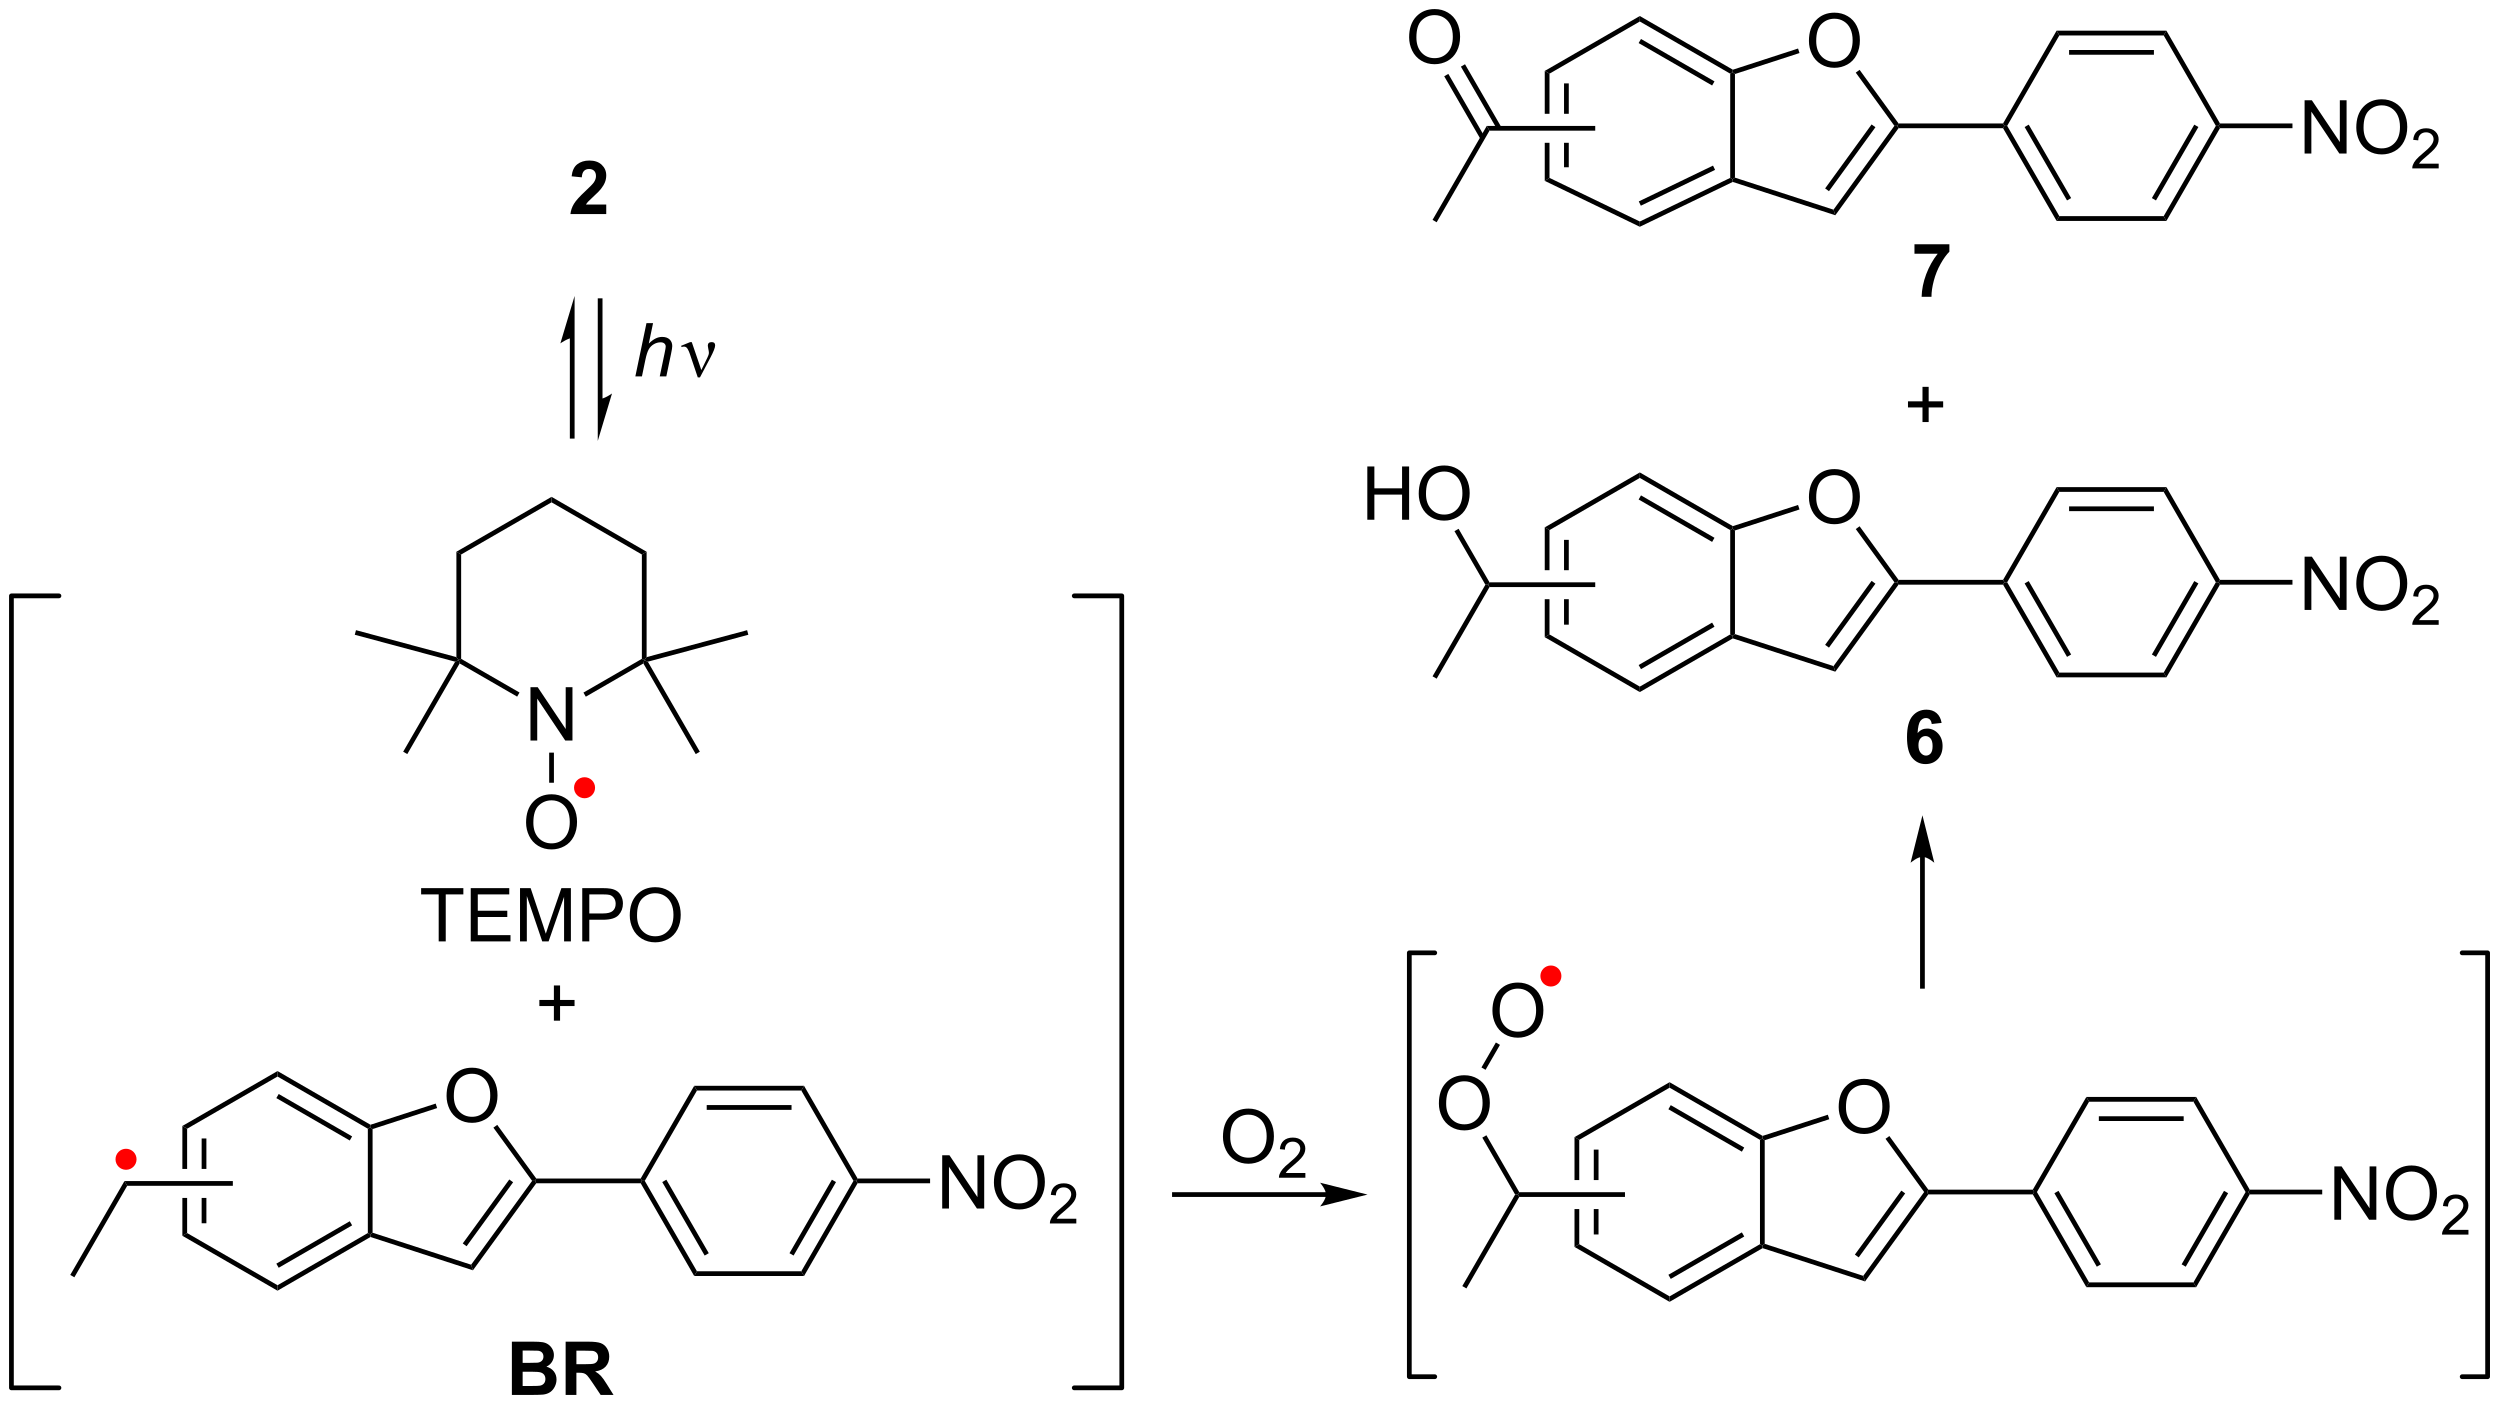 <?xml version="1.0" encoding="UTF-8"?>
<!DOCTYPE svg PUBLIC '-//W3C//DTD SVG 1.0//EN'
          'http://www.w3.org/TR/2001/REC-SVG-20010904/DTD/svg10.dtd'>
<svg stroke-dasharray="none" shape-rendering="auto" xmlns="http://www.w3.org/2000/svg" font-family="'Dialog'" text-rendering="auto" width="737" fill-opacity="1" color-interpolation="auto" color-rendering="auto" preserveAspectRatio="xMidYMid meet" font-size="12px" viewBox="0 0 737 414" fill="black" xmlns:xlink="http://www.w3.org/1999/xlink" stroke="black" image-rendering="auto" stroke-miterlimit="10" stroke-linecap="square" stroke-linejoin="miter" font-style="normal" stroke-width="1" height="414" stroke-dashoffset="0" font-weight="normal" stroke-opacity="1"
><!--Generated by the Batik Graphics2D SVG Generator--><defs id="genericDefs"
  /><g
  ><defs id="defs1"
    ><clipPath clipPathUnits="userSpaceOnUse" id="clipPath1"
      ><path d="M0.633 1.598 L276.893 1.598 L276.893 156.805 L0.633 156.805 L0.633 1.598 Z"
      /></clipPath
      ><clipPath clipPathUnits="userSpaceOnUse" id="clipPath2"
      ><path d="M55.353 75.312 L55.353 226.203 L323.932 226.203 L323.932 75.312 Z"
      /></clipPath
    ></defs
    ><g transform="scale(2.667,2.667) translate(-0.633,-1.598) matrix(1.029,0,0,1.029,-56.303,-75.867)"
    ><path d="M120.454 97.256 L120.454 98.277 L116.607 98.277 Q116.67 97.699 116.982 97.181 Q117.295 96.662 118.217 95.808 Q118.959 95.116 119.126 94.871 Q119.352 94.53 119.352 94.199 Q119.352 93.832 119.154 93.634 Q118.959 93.436 118.61 93.436 Q118.266 93.436 118.063 93.644 Q117.86 93.85 117.829 94.332 L116.735 94.222 Q116.834 93.316 117.35 92.923 Q117.865 92.527 118.639 92.527 Q119.485 92.527 119.969 92.985 Q120.454 93.441 120.454 94.121 Q120.454 94.506 120.316 94.858 Q120.178 95.207 119.876 95.59 Q119.678 95.842 119.157 96.319 Q118.639 96.795 118.498 96.952 Q118.36 97.108 118.274 97.256 L120.454 97.256 Z" stroke="none" clip-path="url(#clipPath2)"
    /></g
    ><g transform="matrix(2.743,0,0,2.743,-151.829,-206.575)"
    ><path d="M74.951 196.321 L74.951 200.938 L75.462 200.938 L75.462 196.616 L74.951 196.321 ZM77.023 197.665 L77.023 200.938 L77.533 200.938 L77.533 197.665 ZM77.023 204.056 L77.023 206.781 L77.533 206.781 L77.533 204.056 ZM74.951 204.056 L74.951 208.125 L75.462 207.83 L75.462 204.056 Z" stroke="none" clip-path="url(#clipPath2)"
    /></g
    ><g transform="matrix(2.743,0,0,2.743,-151.829,-206.575)"
    ><path d="M74.951 208.125 L75.462 207.83 L85.177 213.437 L85.177 214.026 Z" stroke="none" clip-path="url(#clipPath2)"
    /></g
    ><g transform="matrix(2.743,0,0,2.743,-151.829,-206.575)"
    ><path d="M85.177 214.026 L85.177 213.437 L94.884 207.83 L95.139 207.977 L95.168 208.255 ZM85.305 211.561 L93.196 207.003 L92.941 206.561 L85.049 211.12 Z" stroke="none" clip-path="url(#clipPath2)"
    /></g
    ><g transform="matrix(2.743,0,0,2.743,-151.829,-206.575)"
    ><path d="M95.394 207.792 L95.139 207.977 L94.884 207.83 L94.884 196.616 L95.139 196.469 L95.394 196.654 Z" stroke="none" clip-path="url(#clipPath2)"
    /></g
    ><g transform="matrix(2.743,0,0,2.743,-151.829,-206.575)"
    ><path d="M95.168 196.191 L95.139 196.469 L94.884 196.616 L85.177 191.009 L85.177 190.42 ZM93.196 197.443 L85.305 192.885 L85.049 193.326 L92.941 197.885 Z" stroke="none" clip-path="url(#clipPath2)"
    /></g
    ><g transform="matrix(2.743,0,0,2.743,-151.829,-206.575)"
    ><path d="M85.177 190.42 L85.177 191.009 L75.462 196.616 L74.951 196.321 Z" stroke="none" clip-path="url(#clipPath2)"
    /></g
    ><g transform="matrix(2.743,0,0,2.743,-151.829,-206.575)"
    ><path d="M103.345 193.098 Q103.345 191.671 104.111 190.867 Q104.876 190.059 106.087 190.059 Q106.879 190.059 107.514 190.439 Q108.152 190.817 108.486 191.494 Q108.821 192.171 108.821 193.03 Q108.821 193.903 108.47 194.59 Q108.118 195.278 107.472 195.632 Q106.829 195.986 106.082 195.986 Q105.275 195.986 104.636 195.596 Q104.001 195.202 103.673 194.528 Q103.345 193.851 103.345 193.098 ZM104.126 193.109 Q104.126 194.145 104.681 194.742 Q105.238 195.335 106.079 195.335 Q106.933 195.335 107.486 194.734 Q108.04 194.132 108.04 193.028 Q108.04 192.327 107.803 191.807 Q107.566 191.286 107.111 190.999 Q106.657 190.71 106.09 190.71 Q105.285 190.71 104.704 191.265 Q104.126 191.817 104.126 193.109 Z" stroke="none" clip-path="url(#clipPath2)"
    /></g
    ><g transform="matrix(2.743,0,0,2.743,-151.829,-206.575)"
    ><path d="M95.168 208.255 L95.139 207.977 L95.394 207.792 L105.984 211.234 L106.179 211.834 Z" stroke="none" clip-path="url(#clipPath2)"
    /></g
    ><g transform="matrix(2.743,0,0,2.743,-151.829,-206.575)"
    ><path d="M106.179 211.834 L105.984 211.234 L112.539 202.223 L112.855 202.223 L112.985 202.478 ZM105.497 209.248 L110.498 202.373 L110.086 202.073 L105.085 208.947 Z" stroke="none" clip-path="url(#clipPath2)"
    /></g
    ><g transform="matrix(2.743,0,0,2.743,-151.829,-206.575)"
    ><path d="M112.985 201.968 L112.855 202.223 L112.539 202.223 L108.378 196.503 L108.791 196.203 Z" stroke="none" clip-path="url(#clipPath2)"
    /></g
    ><g transform="matrix(2.743,0,0,2.743,-151.829,-206.575)"
    ><path d="M102.174 193.914 L102.332 194.399 L95.394 196.654 L95.139 196.469 L95.168 196.191 Z" stroke="none" clip-path="url(#clipPath2)"
    /></g
    ><g transform="matrix(2.743,0,0,2.743,-151.829,-206.575)"
    ><path d="M112.985 202.478 L112.855 202.223 L112.985 201.968 L124.207 201.968 L124.354 202.223 L124.207 202.478 Z" stroke="none" clip-path="url(#clipPath2)"
    /></g
    ><g transform="matrix(2.743,0,0,2.743,-151.829,-206.575)"
    ><path d="M124.207 202.478 L124.354 202.223 L124.649 202.223 L130.256 211.939 L129.961 212.449 ZM126.526 202.351 L131.084 210.249 L131.526 209.994 L126.968 202.096 Z" stroke="none" clip-path="url(#clipPath2)"
    /></g
    ><g transform="matrix(2.743,0,0,2.743,-151.829,-206.575)"
    ><path d="M129.961 212.449 L130.256 211.939 L141.47 211.939 L141.764 212.449 Z" stroke="none" clip-path="url(#clipPath2)"
    /></g
    ><g transform="matrix(2.743,0,0,2.743,-151.829,-206.575)"
    ><path d="M141.764 212.449 L141.47 211.939 L147.077 202.223 L147.371 202.223 L147.519 202.478 ZM140.641 210.249 L145.2 202.351 L144.758 202.096 L140.2 209.994 Z" stroke="none" clip-path="url(#clipPath2)"
    /></g
    ><g transform="matrix(2.743,0,0,2.743,-151.829,-206.575)"
    ><path d="M147.519 201.968 L147.371 202.223 L147.077 202.223 L141.47 192.517 L141.764 192.006 Z" stroke="none" clip-path="url(#clipPath2)"
    /></g
    ><g transform="matrix(2.743,0,0,2.743,-151.829,-206.575)"
    ><path d="M141.764 192.006 L141.47 192.517 L130.256 192.517 L129.961 192.006 ZM140.421 194.078 L131.304 194.078 L131.304 194.588 L140.421 194.588 Z" stroke="none" clip-path="url(#clipPath2)"
    /></g
    ><g transform="matrix(2.743,0,0,2.743,-151.829,-206.575)"
    ><path d="M129.961 192.006 L130.256 192.517 L124.649 202.223 L124.354 202.223 L124.207 201.968 Z" stroke="none" clip-path="url(#clipPath2)"
    /></g
    ><g transform="matrix(2.743,0,0,2.743,-151.829,-206.575)"
    ><path d="M156.614 205.198 L156.614 199.471 L157.393 199.471 L160.401 203.966 L160.401 199.471 L161.127 199.471 L161.127 205.198 L160.349 205.198 L157.341 200.698 L157.341 205.198 L156.614 205.198 ZM162.171 202.409 Q162.171 200.982 162.936 200.177 Q163.702 199.37 164.913 199.37 Q165.704 199.37 166.34 199.75 Q166.978 200.128 167.311 200.805 Q167.647 201.482 167.647 202.341 Q167.647 203.214 167.296 203.901 Q166.944 204.589 166.298 204.943 Q165.655 205.297 164.907 205.297 Q164.1 205.297 163.462 204.906 Q162.827 204.513 162.499 203.839 Q162.171 203.161 162.171 202.409 ZM162.952 202.419 Q162.952 203.456 163.506 204.052 Q164.064 204.646 164.905 204.646 Q165.759 204.646 166.311 204.044 Q166.866 203.443 166.866 202.339 Q166.866 201.638 166.629 201.117 Q166.392 200.596 165.936 200.31 Q165.483 200.021 164.915 200.021 Q164.111 200.021 163.53 200.576 Q162.952 201.128 162.952 202.419 Z" stroke="none" clip-path="url(#clipPath2)"
    /></g
    ><g transform="matrix(2.743,0,0,2.743,-151.829,-206.575)"
    ><path d="M171.027 206.29 L171.027 206.798 L168.187 206.798 Q168.181 206.607 168.249 206.431 Q168.357 206.142 168.595 205.861 Q168.835 205.579 169.286 205.21 Q169.986 204.636 170.232 204.3 Q170.478 203.964 170.478 203.665 Q170.478 203.353 170.253 203.138 Q170.03 202.921 169.669 202.921 Q169.288 202.921 169.06 203.15 Q168.831 203.378 168.829 203.782 L168.286 203.728 Q168.343 203.12 168.706 202.804 Q169.07 202.486 169.681 202.486 Q170.3 202.486 170.659 202.829 Q171.021 203.171 171.021 203.677 Q171.021 203.935 170.915 204.185 Q170.81 204.433 170.564 204.708 Q170.32 204.984 169.751 205.464 Q169.277 205.863 169.142 206.005 Q169.007 206.148 168.919 206.29 L171.027 206.29 Z" stroke="none" clip-path="url(#clipPath2)"
    /></g
    ><g transform="matrix(2.743,0,0,2.743,-151.829,-206.575)"
    ><path d="M147.519 202.478 L147.371 202.223 L147.519 201.968 L155.311 201.968 L155.311 202.478 Z" stroke="none" clip-path="url(#clipPath2)"
    /></g
    ><g transform="matrix(2.743,0,0,2.743,-151.829,-206.575)"
    ><path d="M80.376 202.242 L80.376 202.752 L69.024 202.752 L68.729 202.242 Z" stroke="none" clip-path="url(#clipPath2)"
    /></g
    ><g transform="matrix(2.743,0,0,2.743,-151.829,-206.575)"
    ><path d="M68.729 202.242 L69.024 202.752 L63.343 212.586 L62.901 212.331 Z" stroke="none" clip-path="url(#clipPath2)"
    /></g
    ><g transform="matrix(2.743,0,0,2.743,-151.829,-206.575)"
    ><path d="M112.363 154.894 L112.363 149.167 L113.141 149.167 L116.149 153.662 L116.149 149.167 L116.876 149.167 L116.876 154.894 L116.097 154.894 L113.089 150.394 L113.089 154.894 L112.363 154.894 Z" stroke="none" clip-path="url(#clipPath2)"
    /></g
    ><g transform="matrix(2.743,0,0,2.743,-151.829,-206.575)"
    ><path d="M104.402 134.608 L104.912 134.903 L104.912 146.117 L104.657 146.264 L104.402 145.932 Z" stroke="none" clip-path="url(#clipPath2)"
    /></g
    ><g transform="matrix(2.743,0,0,2.743,-151.829,-206.575)"
    ><path d="M104.751 146.613 L104.657 146.264 L104.912 146.117 L111.186 149.738 L110.931 150.18 Z" stroke="none" clip-path="url(#clipPath2)"
    /></g
    ><g transform="matrix(2.743,0,0,2.743,-151.829,-206.575)"
    ><path d="M118.31 150.187 L118.055 149.745 L124.335 146.117 L124.59 146.264 L124.497 146.613 Z" stroke="none" clip-path="url(#clipPath2)"
    /></g
    ><g transform="matrix(2.743,0,0,2.743,-151.829,-206.575)"
    ><path d="M124.845 145.932 L124.59 146.264 L124.335 146.117 L124.335 134.903 L124.845 134.609 Z" stroke="none" clip-path="url(#clipPath2)"
    /></g
    ><g transform="matrix(2.743,0,0,2.743,-151.829,-206.575)"
    ><path d="M124.845 134.609 L124.335 134.903 L114.628 129.296 L114.628 128.707 Z" stroke="none" clip-path="url(#clipPath2)"
    /></g
    ><g transform="matrix(2.743,0,0,2.743,-151.829,-206.575)"
    ><path d="M114.628 128.707 L114.628 129.296 L104.912 134.903 L104.402 134.608 Z" stroke="none" clip-path="url(#clipPath2)"
    /></g
    ><g transform="matrix(2.743,0,0,2.743,-151.829,-206.575)"
    ><path d="M111.891 163.713 Q111.891 162.286 112.657 161.482 Q113.423 160.674 114.633 160.674 Q115.425 160.674 116.061 161.055 Q116.699 161.432 117.032 162.109 Q117.368 162.786 117.368 163.646 Q117.368 164.518 117.016 165.206 Q116.665 165.893 116.019 166.247 Q115.376 166.601 114.628 166.601 Q113.821 166.601 113.183 166.211 Q112.548 165.818 112.219 165.143 Q111.891 164.466 111.891 163.713 ZM112.673 163.724 Q112.673 164.76 113.227 165.357 Q113.785 165.95 114.626 165.95 Q115.48 165.95 116.032 165.349 Q116.587 164.747 116.587 163.643 Q116.587 162.943 116.35 162.422 Q116.113 161.901 115.657 161.614 Q115.204 161.325 114.636 161.325 Q113.831 161.325 113.251 161.88 Q112.673 162.432 112.673 163.724 Z" stroke="none" clip-path="url(#clipPath2)"
    /></g
    ><g transform="matrix(2.743,0,0,2.743,-151.829,-206.575)"
    ><path d="M114.373 156.198 L114.883 156.198 L114.883 159.434 L114.373 159.434 Z" stroke="none" clip-path="url(#clipPath2)"
    /></g
    ><g transform="matrix(2.743,0,0,2.743,-151.829,-206.575)"
    ><path d="M104.402 145.932 L104.657 146.264 L104.27 146.425 L93.479 143.53 L93.611 143.037 Z" stroke="none" clip-path="url(#clipPath2)"
    /></g
    ><g transform="matrix(2.743,0,0,2.743,-151.829,-206.575)"
    ><path d="M104.27 146.425 L104.657 146.264 L104.751 146.613 L99.124 156.354 L98.682 156.099 Z" stroke="none" clip-path="url(#clipPath2)"
    /></g
    ><g transform="matrix(2.743,0,0,2.743,-151.829,-206.575)"
    ><path d="M124.977 146.425 L124.59 146.264 L124.845 145.932 L135.646 143.037 L135.778 143.53 Z" stroke="none" clip-path="url(#clipPath2)"
    /></g
    ><g transform="matrix(2.743,0,0,2.743,-151.829,-206.575)"
    ><path d="M124.497 146.613 L124.59 146.264 L124.977 146.425 L130.565 156.099 L130.123 156.354 Z" stroke="none" clip-path="url(#clipPath2)"
    /></g
    ><g fill="red" transform="matrix(2.743,0,0,2.743,-151.829,-206.575)" stroke="red"
    ><path d="M118.175 160.846 C117.692 160.846 117.3 160.454 117.3 159.971 C117.3 159.488 117.692 159.096 118.175 159.096 C118.659 159.096 119.05 159.488 119.05 159.971 C119.05 160.454 118.659 160.846 118.175 160.846" stroke="none" clip-path="url(#clipPath2)"
    /></g
    ><g fill="red" stroke-width="0.51" transform="matrix(2.743,0,0,2.743,-151.829,-206.575)" stroke-linecap="round" stroke="red" stroke-linejoin="round"
    ><path fill="none" d="M118.175 160.846 C117.692 160.846 117.3 160.454 117.3 159.971 C117.3 159.488 117.692 159.096 118.175 159.096 C118.659 159.096 119.05 159.488 119.05 159.971 C119.05 160.454 118.659 160.846 118.175 160.846" clip-path="url(#clipPath2)"
    /></g
    ><g fill="red" transform="matrix(2.743,0,0,2.743,-151.829,-206.575)" stroke="red"
    ><path d="M68.896 200.777 C68.412 200.777 68.021 200.386 68.021 199.902 C68.021 199.419 68.412 199.027 68.896 199.027 C69.379 199.027 69.771 199.419 69.771 199.902 C69.771 200.386 69.379 200.777 68.896 200.777" stroke="none" clip-path="url(#clipPath2)"
    /></g
    ><g fill="red" stroke-width="0.51" transform="matrix(2.743,0,0,2.743,-151.829,-206.575)" stroke-linecap="round" stroke="red" stroke-linejoin="round"
    ><path fill="none" d="M68.896 200.777 C68.412 200.777 68.021 200.386 68.021 199.902 C68.021 199.419 68.412 199.027 68.896 199.027 C69.379 199.027 69.771 199.419 69.771 199.902 C69.771 200.386 69.379 200.777 68.896 200.777" clip-path="url(#clipPath2)"
    /></g
    ><g transform="matrix(2.743,0,0,2.743,-151.829,-206.575)"
    ><path d="M114.879 185.005 L114.879 183.434 L113.319 183.434 L113.319 182.778 L114.879 182.778 L114.879 181.221 L115.543 181.221 L115.543 182.778 L117.1 182.778 L117.1 183.434 L115.543 183.434 L115.543 185.005 L114.879 185.005 Z" stroke="none" clip-path="url(#clipPath2)"
    /></g
    ><g stroke-width="0.51" transform="matrix(2.743,0,0,2.743,-151.829,-206.575)" stroke-linejoin="round" stroke-linecap="round"
    ><path fill="none" d="M170.805 224.467 L175.912 224.467 L175.912 139.35 L170.805 139.35" clip-path="url(#clipPath2)"
    /></g
    ><g stroke-width="0.51" transform="matrix(2.743,0,0,2.743,-151.829,-206.575)" stroke-linejoin="round" stroke-linecap="round"
    ><path fill="none" d="M61.687 139.35 L56.58 139.35 L56.58 224.467 L61.687 224.467" clip-path="url(#clipPath2)"
    /></g
    ><g transform="matrix(2.743,0,0,2.743,-151.829,-206.575)"
    ><path d="M197.861 203.44 L181.572 203.44 L181.317 203.44 L181.317 203.95 L181.572 203.95 L197.861 203.95 L198.116 203.95 L198.116 203.44 L197.861 203.44 ZM202.326 203.695 L197.223 202.419 C197.223 202.419 197.861 203.137 197.861 203.695 C197.861 204.253 197.223 204.97 197.223 204.97 Z" stroke="none" clip-path="url(#clipPath2)"
    /></g
    ><g transform="matrix(2.743,0,0,2.743,-151.829,-206.575)"
    ><path d="M186.787 197.494 Q186.787 196.067 187.553 195.262 Q188.319 194.455 189.53 194.455 Q190.321 194.455 190.957 194.835 Q191.595 195.213 191.928 195.89 Q192.264 196.567 192.264 197.426 Q192.264 198.299 191.912 198.986 Q191.561 199.674 190.915 200.028 Q190.272 200.382 189.524 200.382 Q188.717 200.382 188.079 199.992 Q187.444 199.598 187.116 198.924 Q186.787 198.247 186.787 197.494 ZM187.569 197.505 Q187.569 198.541 188.124 199.137 Q188.681 199.731 189.522 199.731 Q190.376 199.731 190.928 199.13 Q191.483 198.528 191.483 197.424 Q191.483 196.723 191.246 196.202 Q191.009 195.682 190.553 195.395 Q190.1 195.106 189.532 195.106 Q188.728 195.106 188.147 195.661 Q187.569 196.213 187.569 197.505 Z" stroke="none" clip-path="url(#clipPath2)"
    /></g
    ><g transform="matrix(2.743,0,0,2.743,-151.829,-206.575)"
    ><path d="M195.644 201.375 L195.644 201.883 L192.804 201.883 Q192.798 201.692 192.866 201.516 Q192.974 201.227 193.212 200.946 Q193.452 200.664 193.903 200.295 Q194.603 199.721 194.849 199.385 Q195.095 199.049 195.095 198.75 Q195.095 198.438 194.87 198.223 Q194.648 198.006 194.286 198.006 Q193.905 198.006 193.677 198.235 Q193.448 198.463 193.446 198.868 L192.903 198.813 Q192.96 198.206 193.323 197.889 Q193.687 197.571 194.298 197.571 Q194.917 197.571 195.276 197.914 Q195.638 198.256 195.638 198.762 Q195.638 199.02 195.532 199.27 Q195.427 199.518 195.181 199.793 Q194.937 200.069 194.368 200.549 Q193.894 200.948 193.759 201.09 Q193.624 201.233 193.536 201.375 L195.644 201.375 Z" stroke="none" clip-path="url(#clipPath2)"
    /></g
    ><g transform="matrix(2.743,0,0,2.743,-151.829,-206.575)"
    ><path d="M224.569 197.519 L224.569 202.136 L225.079 202.136 L225.079 197.814 L224.569 197.519 ZM226.641 198.862 L226.641 202.136 L227.151 202.136 L227.151 198.862 ZM226.641 205.254 L226.641 207.98 L227.151 207.98 L227.151 205.254 ZM224.569 205.254 L224.569 209.323 L225.079 209.028 L225.079 205.254 Z" stroke="none" clip-path="url(#clipPath2)"
    /></g
    ><g transform="matrix(2.743,0,0,2.743,-151.829,-206.575)"
    ><path d="M224.569 209.323 L225.079 209.028 L234.786 214.635 L234.786 215.224 Z" stroke="none" clip-path="url(#clipPath2)"
    /></g
    ><g transform="matrix(2.743,0,0,2.743,-151.829,-206.575)"
    ><path d="M234.786 215.224 L234.786 214.635 L244.502 209.028 L244.757 209.175 L244.786 209.453 ZM234.914 212.758 L242.812 208.2 L242.557 207.758 L234.659 212.316 Z" stroke="none" clip-path="url(#clipPath2)"
    /></g
    ><g transform="matrix(2.743,0,0,2.743,-151.829,-206.575)"
    ><path d="M245.012 208.99 L244.757 209.175 L244.502 209.028 L244.502 197.814 L244.757 197.667 L245.012 197.852 Z" stroke="none" clip-path="url(#clipPath2)"
    /></g
    ><g transform="matrix(2.743,0,0,2.743,-151.829,-206.575)"
    ><path d="M244.786 197.389 L244.757 197.667 L244.502 197.814 L234.786 192.207 L234.786 191.618 ZM242.812 198.642 L234.914 194.084 L234.659 194.526 L242.557 199.084 Z" stroke="none" clip-path="url(#clipPath2)"
    /></g
    ><g transform="matrix(2.743,0,0,2.743,-151.829,-206.575)"
    ><path d="M234.786 191.618 L234.786 192.207 L225.079 197.814 L224.569 197.519 Z" stroke="none" clip-path="url(#clipPath2)"
    /></g
    ><g transform="matrix(2.743,0,0,2.743,-151.829,-206.575)"
    ><path d="M252.962 194.296 Q252.962 192.869 253.728 192.065 Q254.494 191.257 255.705 191.257 Q256.496 191.257 257.132 191.637 Q257.77 192.015 258.103 192.692 Q258.439 193.369 258.439 194.228 Q258.439 195.101 258.087 195.788 Q257.736 196.476 257.09 196.83 Q256.447 197.184 255.699 197.184 Q254.892 197.184 254.254 196.794 Q253.619 196.4 253.291 195.726 Q252.962 195.049 252.962 194.296 ZM253.744 194.307 Q253.744 195.343 254.298 195.94 Q254.856 196.533 255.697 196.533 Q256.551 196.533 257.103 195.932 Q257.658 195.33 257.658 194.226 Q257.658 193.525 257.421 193.005 Q257.184 192.484 256.728 192.197 Q256.275 191.908 255.707 191.908 Q254.903 191.908 254.322 192.463 Q253.744 193.015 253.744 194.307 Z" stroke="none" clip-path="url(#clipPath2)"
    /></g
    ><g transform="matrix(2.743,0,0,2.743,-151.829,-206.575)"
    ><path d="M244.786 209.453 L244.757 209.175 L245.012 208.99 L255.602 212.432 L255.797 213.032 Z" stroke="none" clip-path="url(#clipPath2)"
    /></g
    ><g transform="matrix(2.743,0,0,2.743,-151.829,-206.575)"
    ><path d="M255.797 213.032 L255.602 212.432 L262.148 203.421 L262.463 203.421 L262.593 203.676 ZM255.114 210.446 L260.109 203.571 L259.696 203.271 L254.702 210.147 Z" stroke="none" clip-path="url(#clipPath2)"
    /></g
    ><g transform="matrix(2.743,0,0,2.743,-151.829,-206.575)"
    ><path d="M262.593 203.166 L262.463 203.421 L262.148 203.421 L257.994 197.703 L258.407 197.403 Z" stroke="none" clip-path="url(#clipPath2)"
    /></g
    ><g transform="matrix(2.743,0,0,2.743,-151.829,-206.575)"
    ><path d="M251.792 195.112 L251.95 195.597 L245.012 197.852 L244.757 197.667 L244.786 197.389 Z" stroke="none" clip-path="url(#clipPath2)"
    /></g
    ><g transform="matrix(2.743,0,0,2.743,-151.829,-206.575)"
    ><path d="M262.593 203.676 L262.463 203.421 L262.593 203.166 L273.824 203.166 L273.972 203.421 L273.824 203.676 Z" stroke="none" clip-path="url(#clipPath2)"
    /></g
    ><g transform="matrix(2.743,0,0,2.743,-151.829,-206.575)"
    ><path d="M273.824 203.676 L273.972 203.421 L274.266 203.421 L279.873 213.137 L279.579 213.647 ZM276.144 203.549 L280.702 211.447 L281.144 211.192 L276.586 203.294 Z" stroke="none" clip-path="url(#clipPath2)"
    /></g
    ><g transform="matrix(2.743,0,0,2.743,-151.829,-206.575)"
    ><path d="M279.579 213.647 L279.873 213.137 L291.087 213.137 L291.382 213.647 Z" stroke="none" clip-path="url(#clipPath2)"
    /></g
    ><g transform="matrix(2.743,0,0,2.743,-151.829,-206.575)"
    ><path d="M291.382 213.647 L291.087 213.137 L296.695 203.421 L296.989 203.421 L297.136 203.676 ZM290.259 211.447 L294.817 203.549 L294.375 203.294 L289.817 211.192 Z" stroke="none" clip-path="url(#clipPath2)"
    /></g
    ><g transform="matrix(2.743,0,0,2.743,-151.829,-206.575)"
    ><path d="M297.136 203.166 L296.989 203.421 L296.695 203.421 L291.087 193.714 L291.382 193.204 Z" stroke="none" clip-path="url(#clipPath2)"
    /></g
    ><g transform="matrix(2.743,0,0,2.743,-151.829,-206.575)"
    ><path d="M291.382 193.204 L291.087 193.714 L279.873 193.714 L279.579 193.204 ZM290.039 195.276 L280.922 195.276 L280.922 195.786 L290.039 195.786 Z" stroke="none" clip-path="url(#clipPath2)"
    /></g
    ><g transform="matrix(2.743,0,0,2.743,-151.829,-206.575)"
    ><path d="M279.579 193.204 L279.873 193.714 L274.266 203.421 L273.972 203.421 L273.824 203.166 Z" stroke="none" clip-path="url(#clipPath2)"
    /></g
    ><g transform="matrix(2.743,0,0,2.743,-151.829,-206.575)"
    ><path d="M306.232 206.396 L306.232 200.669 L307.011 200.669 L310.019 205.164 L310.019 200.669 L310.745 200.669 L310.745 206.396 L309.966 206.396 L306.959 201.896 L306.959 206.396 L306.232 206.396 ZM311.788 203.607 Q311.788 202.18 312.554 201.375 Q313.319 200.568 314.53 200.568 Q315.322 200.568 315.957 200.948 Q316.595 201.326 316.929 202.003 Q317.265 202.68 317.265 203.539 Q317.265 204.412 316.913 205.099 Q316.562 205.787 315.916 206.141 Q315.272 206.495 314.525 206.495 Q313.718 206.495 313.08 206.104 Q312.444 205.711 312.116 205.037 Q311.788 204.359 311.788 203.607 ZM312.569 203.617 Q312.569 204.654 313.124 205.25 Q313.681 205.844 314.522 205.844 Q315.377 205.844 315.929 205.242 Q316.483 204.641 316.483 203.537 Q316.483 202.836 316.246 202.315 Q316.009 201.794 315.554 201.508 Q315.101 201.219 314.533 201.219 Q313.728 201.219 313.147 201.774 Q312.569 202.326 312.569 203.617 Z" stroke="none" clip-path="url(#clipPath2)"
    /></g
    ><g transform="matrix(2.743,0,0,2.743,-151.829,-206.575)"
    ><path d="M320.644 207.488 L320.644 207.996 L317.804 207.996 Q317.798 207.805 317.867 207.629 Q317.974 207.34 318.213 207.059 Q318.453 206.777 318.904 206.408 Q319.603 205.834 319.849 205.498 Q320.095 205.162 320.095 204.863 Q320.095 204.551 319.871 204.336 Q319.648 204.119 319.287 204.119 Q318.906 204.119 318.677 204.348 Q318.449 204.576 318.447 204.98 L317.904 204.926 Q317.961 204.318 318.324 204.002 Q318.687 203.684 319.298 203.684 Q319.918 203.684 320.277 204.027 Q320.638 204.369 320.638 204.875 Q320.638 205.133 320.533 205.383 Q320.427 205.631 320.181 205.906 Q319.937 206.181 319.369 206.662 Q318.894 207.06 318.759 207.203 Q318.625 207.346 318.537 207.488 L320.644 207.488 Z" stroke="none" clip-path="url(#clipPath2)"
    /></g
    ><g transform="matrix(2.743,0,0,2.743,-151.829,-206.575)"
    ><path d="M297.136 203.676 L296.989 203.421 L297.136 203.166 L304.928 203.166 L304.928 203.676 Z" stroke="none" clip-path="url(#clipPath2)"
    /></g
    ><g transform="matrix(2.743,0,0,2.743,-151.829,-206.575)"
    ><path d="M229.994 203.44 L229.994 203.95 L218.632 203.95 L218.485 203.695 L218.632 203.44 Z" stroke="none" clip-path="url(#clipPath2)"
    /></g
    ><g transform="matrix(2.743,0,0,2.743,-151.829,-206.575)"
    ><path d="M218.19 203.695 L218.485 203.695 L218.632 203.95 L212.951 213.784 L212.51 213.529 Z" stroke="none" clip-path="url(#clipPath2)"
    /></g
    ><g transform="matrix(2.743,0,0,2.743,-151.829,-206.575)"
    ><path d="M209.994 193.909 Q209.994 192.482 210.759 191.678 Q211.525 190.87 212.736 190.87 Q213.527 190.87 214.163 191.251 Q214.801 191.628 215.134 192.305 Q215.47 192.982 215.47 193.842 Q215.47 194.714 215.119 195.402 Q214.767 196.089 214.121 196.443 Q213.478 196.798 212.731 196.798 Q211.923 196.798 211.285 196.407 Q210.65 196.014 210.322 195.339 Q209.994 194.662 209.994 193.909 ZM210.775 193.92 Q210.775 194.956 211.329 195.553 Q211.887 196.146 212.728 196.146 Q213.582 196.146 214.134 195.545 Q214.689 194.943 214.689 193.839 Q214.689 193.139 214.452 192.618 Q214.215 192.097 213.759 191.81 Q213.306 191.521 212.738 191.521 Q211.934 191.521 211.353 192.076 Q210.775 192.628 210.775 193.92 Z" stroke="none" clip-path="url(#clipPath2)"
    /></g
    ><g transform="matrix(2.743,0,0,2.743,-151.829,-206.575)"
    ><path d="M218.632 203.44 L218.485 203.695 L218.19 203.695 L214.659 197.576 L215.101 197.321 Z" stroke="none" clip-path="url(#clipPath2)"
    /></g
    ><g transform="matrix(2.743,0,0,2.743,-151.829,-206.575)"
    ><path d="M261.708 167.398 L261.708 181.309 L261.708 181.564 L262.218 181.564 L262.218 181.309 L262.218 167.398 L262.218 167.143 L261.708 167.143 L261.708 167.398 ZM261.963 162.933 L260.688 168.035 C260.688 168.035 261.405 167.398 261.963 167.398 C262.521 167.398 263.239 168.035 263.239 168.035 Z" stroke="none" clip-path="url(#clipPath2)"
    /></g
    ><g transform="matrix(2.743,0,0,2.743,-151.829,-206.575)"
    ><path d="M221.371 131.986 L221.371 136.593 L221.881 136.593 L221.881 132.281 L221.371 131.986 ZM223.443 133.329 L223.443 136.593 L223.953 136.593 L223.953 133.329 ZM223.443 139.711 L223.443 142.446 L223.953 142.446 L223.953 139.711 ZM221.371 139.711 L221.371 143.789 L221.881 143.495 L221.881 139.711 Z" stroke="none" clip-path="url(#clipPath2)"
    /></g
    ><g transform="matrix(2.743,0,0,2.743,-151.829,-206.575)"
    ><path d="M221.371 143.789 L221.881 143.495 L231.588 149.102 L231.588 149.691 Z" stroke="none" clip-path="url(#clipPath2)"
    /></g
    ><g transform="matrix(2.743,0,0,2.743,-151.829,-206.575)"
    ><path d="M231.588 149.691 L231.588 149.102 L241.304 143.495 L241.559 143.642 L241.588 143.92 ZM231.716 147.225 L239.614 142.666 L239.359 142.224 L231.461 146.782 Z" stroke="none" clip-path="url(#clipPath2)"
    /></g
    ><g transform="matrix(2.743,0,0,2.743,-151.829,-206.575)"
    ><path d="M241.814 143.457 L241.559 143.642 L241.304 143.495 L241.304 132.281 L241.559 132.133 L241.814 132.319 Z" stroke="none" clip-path="url(#clipPath2)"
    /></g
    ><g transform="matrix(2.743,0,0,2.743,-151.829,-206.575)"
    ><path d="M241.588 131.856 L241.559 132.133 L241.304 132.281 L231.588 126.674 L231.588 126.084 ZM239.614 133.109 L231.716 128.551 L231.461 128.993 L239.359 133.551 Z" stroke="none" clip-path="url(#clipPath2)"
    /></g
    ><g transform="matrix(2.743,0,0,2.743,-151.829,-206.575)"
    ><path d="M231.588 126.084 L231.588 126.674 L221.881 132.281 L221.371 131.986 Z" stroke="none" clip-path="url(#clipPath2)"
    /></g
    ><g transform="matrix(2.743,0,0,2.743,-151.829,-206.575)"
    ><path d="M249.764 128.763 Q249.764 127.336 250.53 126.531 Q251.296 125.724 252.507 125.724 Q253.298 125.724 253.934 126.104 Q254.572 126.482 254.905 127.159 Q255.241 127.836 255.241 128.695 Q255.241 129.568 254.889 130.255 Q254.538 130.943 253.892 131.297 Q253.249 131.651 252.501 131.651 Q251.694 131.651 251.056 131.26 Q250.421 130.867 250.093 130.193 Q249.764 129.516 249.764 128.763 ZM250.546 128.773 Q250.546 129.81 251.1 130.406 Q251.658 131 252.499 131 Q253.353 131 253.905 130.398 Q254.46 129.797 254.46 128.693 Q254.46 127.992 254.223 127.471 Q253.986 126.95 253.53 126.664 Q253.077 126.375 252.509 126.375 Q251.705 126.375 251.124 126.93 Q250.546 127.482 250.546 128.773 Z" stroke="none" clip-path="url(#clipPath2)"
    /></g
    ><g transform="matrix(2.743,0,0,2.743,-151.829,-206.575)"
    ><path d="M241.588 143.92 L241.559 143.642 L241.814 143.457 L252.404 146.899 L252.599 147.498 Z" stroke="none" clip-path="url(#clipPath2)"
    /></g
    ><g transform="matrix(2.743,0,0,2.743,-151.829,-206.575)"
    ><path d="M252.599 147.498 L252.404 146.899 L258.95 137.888 L259.265 137.888 L259.395 138.143 ZM251.917 144.913 L256.911 138.038 L256.498 137.738 L251.504 144.613 Z" stroke="none" clip-path="url(#clipPath2)"
    /></g
    ><g transform="matrix(2.743,0,0,2.743,-151.829,-206.575)"
    ><path d="M259.395 137.633 L259.265 137.888 L258.95 137.888 L254.796 132.169 L255.209 131.87 Z" stroke="none" clip-path="url(#clipPath2)"
    /></g
    ><g transform="matrix(2.743,0,0,2.743,-151.829,-206.575)"
    ><path d="M248.594 129.579 L248.752 130.064 L241.814 132.319 L241.559 132.133 L241.588 131.856 Z" stroke="none" clip-path="url(#clipPath2)"
    /></g
    ><g transform="matrix(2.743,0,0,2.743,-151.829,-206.575)"
    ><path d="M259.395 138.143 L259.265 137.888 L259.395 137.633 L270.627 137.633 L270.774 137.888 L270.627 138.143 Z" stroke="none" clip-path="url(#clipPath2)"
    /></g
    ><g transform="matrix(2.743,0,0,2.743,-151.829,-206.575)"
    ><path d="M270.627 138.143 L270.774 137.888 L271.068 137.888 L276.675 147.594 L276.381 148.104 ZM272.944 138.015 L277.502 145.906 L277.944 145.651 L273.386 137.76 Z" stroke="none" clip-path="url(#clipPath2)"
    /></g
    ><g transform="matrix(2.743,0,0,2.743,-151.829,-206.575)"
    ><path d="M276.381 148.104 L276.675 147.594 L287.889 147.594 L288.184 148.104 Z" stroke="none" clip-path="url(#clipPath2)"
    /></g
    ><g transform="matrix(2.743,0,0,2.743,-151.829,-206.575)"
    ><path d="M288.184 148.104 L287.889 147.594 L293.497 137.888 L293.791 137.888 L293.938 138.143 ZM287.062 145.906 L291.621 138.015 L291.179 137.76 L286.621 145.651 Z" stroke="none" clip-path="url(#clipPath2)"
    /></g
    ><g transform="matrix(2.743,0,0,2.743,-151.829,-206.575)"
    ><path d="M293.938 137.633 L293.791 137.888 L293.497 137.888 L287.889 128.172 L288.184 127.662 Z" stroke="none" clip-path="url(#clipPath2)"
    /></g
    ><g transform="matrix(2.743,0,0,2.743,-151.829,-206.575)"
    ><path d="M288.184 127.662 L287.889 128.172 L276.675 128.172 L276.381 127.662 ZM286.841 129.733 L277.724 129.733 L277.724 130.243 L286.841 130.243 Z" stroke="none" clip-path="url(#clipPath2)"
    /></g
    ><g transform="matrix(2.743,0,0,2.743,-151.829,-206.575)"
    ><path d="M276.381 127.662 L276.675 128.172 L271.068 137.888 L270.774 137.888 L270.627 137.633 Z" stroke="none" clip-path="url(#clipPath2)"
    /></g
    ><g transform="matrix(2.743,0,0,2.743,-151.829,-206.575)"
    ><path d="M303.034 140.863 L303.034 135.136 L303.813 135.136 L306.821 139.631 L306.821 135.136 L307.547 135.136 L307.547 140.863 L306.769 140.863 L303.761 136.363 L303.761 140.863 L303.034 140.863 ZM308.59 138.074 Q308.59 136.647 309.356 135.842 Q310.121 135.035 311.332 135.035 Q312.124 135.035 312.759 135.415 Q313.397 135.792 313.731 136.47 Q314.067 137.147 314.067 138.006 Q314.067 138.878 313.715 139.566 Q313.364 140.253 312.718 140.607 Q312.075 140.962 311.327 140.962 Q310.52 140.962 309.882 140.571 Q309.246 140.178 308.918 139.503 Q308.59 138.826 308.59 138.074 ZM309.371 138.084 Q309.371 139.12 309.926 139.717 Q310.483 140.311 311.325 140.311 Q312.179 140.311 312.731 139.709 Q313.286 139.107 313.286 138.003 Q313.286 137.303 313.048 136.782 Q312.812 136.261 312.356 135.975 Q311.903 135.686 311.335 135.686 Q310.53 135.686 309.95 136.24 Q309.371 136.792 309.371 138.084 Z" stroke="none" clip-path="url(#clipPath2)"
    /></g
    ><g transform="matrix(2.743,0,0,2.743,-151.829,-206.575)"
    ><path d="M317.446 141.955 L317.446 142.463 L314.606 142.463 Q314.601 142.271 314.669 142.095 Q314.776 141.806 315.015 141.525 Q315.255 141.244 315.706 140.875 Q316.405 140.301 316.651 139.965 Q316.897 139.629 316.897 139.33 Q316.897 139.017 316.673 138.803 Q316.45 138.586 316.089 138.586 Q315.708 138.586 315.479 138.814 Q315.251 139.043 315.249 139.447 L314.706 139.392 Q314.763 138.785 315.126 138.469 Q315.489 138.15 316.101 138.15 Q316.72 138.15 317.079 138.494 Q317.44 138.836 317.44 139.342 Q317.44 139.599 317.335 139.849 Q317.229 140.097 316.983 140.373 Q316.739 140.648 316.171 141.129 Q315.696 141.527 315.562 141.67 Q315.427 141.812 315.339 141.955 L317.446 141.955 Z" stroke="none" clip-path="url(#clipPath2)"
    /></g
    ><g transform="matrix(2.743,0,0,2.743,-151.829,-206.575)"
    ><path d="M293.938 138.143 L293.791 137.888 L293.938 137.633 L301.73 137.633 L301.73 138.143 Z" stroke="none" clip-path="url(#clipPath2)"
    /></g
    ><g transform="matrix(2.743,0,0,2.743,-151.829,-206.575)"
    ><path d="M226.796 137.897 L226.796 138.407 L215.434 138.407 L215.287 138.152 L215.434 137.897 Z" stroke="none" clip-path="url(#clipPath2)"
    /></g
    ><g transform="matrix(2.743,0,0,2.743,-151.829,-206.575)"
    ><path d="M214.992 138.152 L215.287 138.152 L215.434 138.407 L209.754 148.25 L209.312 147.995 Z" stroke="none" clip-path="url(#clipPath2)"
    /></g
    ><g transform="matrix(2.743,0,0,2.743,-151.829,-206.575)"
    ><path d="M202.302 131.165 L202.302 125.439 L203.06 125.439 L203.06 127.79 L206.036 127.79 L206.036 125.439 L206.794 125.439 L206.794 131.165 L206.036 131.165 L206.036 128.465 L203.06 128.465 L203.06 131.165 L202.302 131.165 ZM207.827 128.376 Q207.827 126.949 208.593 126.144 Q209.358 125.337 210.569 125.337 Q211.361 125.337 211.996 125.717 Q212.634 126.095 212.968 126.772 Q213.303 127.449 213.303 128.308 Q213.303 129.181 212.952 129.868 Q212.6 130.556 211.954 130.91 Q211.311 131.264 210.564 131.264 Q209.756 131.264 209.119 130.874 Q208.483 130.48 208.155 129.806 Q207.827 129.129 207.827 128.376 ZM208.608 128.387 Q208.608 129.423 209.163 130.019 Q209.72 130.613 210.561 130.613 Q211.415 130.613 211.968 130.012 Q212.522 129.41 212.522 128.306 Q212.522 127.605 212.285 127.085 Q212.048 126.564 211.593 126.277 Q211.139 125.988 210.572 125.988 Q209.767 125.988 209.186 126.543 Q208.608 127.095 208.608 128.387 Z" stroke="none" clip-path="url(#clipPath2)"
    /></g
    ><g transform="matrix(2.743,0,0,2.743,-151.829,-206.575)"
    ><path d="M215.434 137.897 L215.287 138.152 L214.992 138.152 L211.668 132.397 L212.11 132.141 Z" stroke="none" clip-path="url(#clipPath2)"
    /></g
    ><g transform="matrix(2.743,0,0,2.743,-151.829,-206.575)"
    ><path d="M264.023 153.004 L262.961 153.121 Q262.921 152.793 262.757 152.637 Q262.593 152.481 262.33 152.481 Q261.984 152.481 261.742 152.793 Q261.502 153.106 261.44 154.095 Q261.851 153.611 262.461 153.611 Q263.148 153.611 263.638 154.135 Q264.127 154.658 264.127 155.486 Q264.127 156.364 263.612 156.898 Q263.096 157.429 262.289 157.429 Q261.421 157.429 260.862 156.754 Q260.304 156.08 260.304 154.543 Q260.304 152.97 260.885 152.275 Q261.468 151.58 262.398 151.58 Q263.049 151.58 263.476 151.944 Q263.906 152.309 264.023 153.004 ZM261.534 155.4 Q261.534 155.934 261.778 156.226 Q262.026 156.517 262.343 156.517 Q262.648 156.517 262.851 156.28 Q263.054 156.041 263.054 155.496 Q263.054 154.939 262.836 154.679 Q262.617 154.418 262.289 154.418 Q261.971 154.418 261.752 154.668 Q261.534 154.916 261.534 155.4 Z" stroke="none" clip-path="url(#clipPath2)"
    /></g
    ><g transform="matrix(2.743,0,0,2.743,-151.829,-206.575)"
    ><path d="M261.106 102.58 L261.106 101.562 L264.859 101.562 L264.859 102.359 Q264.395 102.815 263.913 103.671 Q263.434 104.526 263.182 105.489 Q262.929 106.453 262.934 107.21 L261.875 107.21 Q261.903 106.023 262.364 104.789 Q262.828 103.554 263.601 102.58 L261.106 102.58 Z" stroke="none" clip-path="url(#clipPath2)"
    /></g
    ><g transform="matrix(2.743,0,0,2.743,-151.829,-206.575)"
    ><path d="M215.748 183.948 Q215.748 182.521 216.513 181.716 Q217.279 180.909 218.49 180.909 Q219.282 180.909 219.917 181.289 Q220.555 181.667 220.888 182.344 Q221.225 183.021 221.225 183.88 Q221.225 184.753 220.873 185.44 Q220.521 186.128 219.875 186.482 Q219.232 186.836 218.485 186.836 Q217.678 186.836 217.04 186.445 Q216.404 186.052 216.076 185.378 Q215.748 184.701 215.748 183.948 ZM216.529 183.958 Q216.529 184.995 217.084 185.591 Q217.641 186.185 218.482 186.185 Q219.337 186.185 219.888 185.583 Q220.443 184.982 220.443 183.878 Q220.443 183.177 220.206 182.656 Q219.969 182.135 219.513 181.849 Q219.06 181.56 218.493 181.56 Q217.688 181.56 217.107 182.115 Q216.529 182.667 216.529 183.958 Z" stroke="none" clip-path="url(#clipPath2)"
    /></g
    ><g transform="matrix(2.743,0,0,2.743,-151.829,-206.575)"
    ><path d="M215.01 190.287 L214.568 190.032 L216.118 187.35 L216.559 187.605 Z" stroke="none" clip-path="url(#clipPath2)"
    /></g
    ><g fill="red" transform="matrix(2.743,0,0,2.743,-151.829,-206.575)" stroke="red"
    ><path d="M222.032 181.081 C221.549 181.081 221.157 180.689 221.157 180.206 C221.157 179.722 221.549 179.331 222.032 179.331 C222.515 179.331 222.907 179.722 222.907 180.206 C222.907 180.689 222.515 181.081 222.032 181.081" stroke="none" clip-path="url(#clipPath2)"
    /></g
    ><g fill="red" stroke-width="0.51" transform="matrix(2.743,0,0,2.743,-151.829,-206.575)" stroke-linecap="round" stroke="red" stroke-linejoin="round"
    ><path fill="none" d="M222.032 181.081 C221.549 181.081 221.157 180.689 221.157 180.206 C221.157 179.722 221.549 179.331 222.032 179.331 C222.515 179.331 222.907 179.722 222.907 180.206 C222.907 180.689 222.515 181.081 222.032 181.081" clip-path="url(#clipPath2)"
    /></g
    ><g transform="matrix(2.743,0,0,2.743,-151.829,-206.575)"
    ><path d="M261.968 120.669 L261.968 119.099 L260.409 119.099 L260.409 118.443 L261.968 118.443 L261.968 116.885 L262.632 116.885 L262.632 118.443 L264.19 118.443 L264.19 119.099 L262.632 119.099 L262.632 120.669 L261.968 120.669 Z" stroke="none" clip-path="url(#clipPath2)"
    /></g
    ><g stroke-width="0.51" transform="matrix(2.743,0,0,2.743,-151.829,-206.575)" stroke-linejoin="round" stroke-linecap="round"
    ><path fill="none" d="M319.971 223.269 L322.704 223.269 L322.704 177.715 L319.971 177.715" clip-path="url(#clipPath2)"
    /></g
    ><g stroke-width="0.51" transform="matrix(2.743,0,0,2.743,-151.829,-206.575)" stroke-linejoin="round" stroke-linecap="round"
    ><path fill="none" d="M209.549 177.715 L206.816 177.715 L206.816 223.269 L209.549 223.269" clip-path="url(#clipPath2)"
    /></g
    ><g transform="matrix(2.743,0,0,2.743,-151.829,-206.575)"
    ><path d="M120.105 118.236 L120.105 107.626 L120.105 107.371 L119.595 107.371 L119.595 107.626 L119.595 118.236 L119.595 118.491 L120.105 118.491 L120.105 118.236 ZM119.595 122.7 L121.126 117.598 C121.126 117.598 120.265 118.236 119.595 118.236 ZM117.105 122.19 L117.105 111.581 L117.105 111.326 L116.595 111.326 L116.595 111.581 L116.595 122.19 L116.595 122.445 L117.105 122.445 L117.105 122.19 ZM117.105 107.116 L115.575 112.218 C115.575 112.218 116.436 111.581 117.105 111.581 Z" stroke="none" clip-path="url(#clipPath2)"
    /></g
    ><g transform="matrix(2.743,0,0,2.743,-151.829,-206.575)"
    ><path d="M123.635 115.762 L124.83 110.035 L125.539 110.035 L125.08 112.233 Q125.476 111.85 125.815 111.686 Q126.156 111.519 126.515 111.519 Q127.031 111.519 127.315 111.79 Q127.601 112.061 127.601 112.506 Q127.601 112.725 127.476 113.311 L126.963 115.762 L126.257 115.762 L126.783 113.249 Q126.898 112.702 126.898 112.561 Q126.898 112.358 126.757 112.23 Q126.617 112.1 126.351 112.1 Q125.968 112.1 125.619 112.303 Q125.273 112.504 125.075 112.853 Q124.877 113.202 124.713 113.98 L124.343 115.762 L123.635 115.762 Z" stroke="none" clip-path="url(#clipPath2)"
    /></g
    ><g transform="matrix(2.743,0,0,2.743,-151.829,-206.575)"
    ><path d="M130.344 115.871 L129.479 113.308 Q129.393 113.053 129.252 112.808 Q129.112 112.561 128.867 112.561 Q128.75 112.561 128.607 112.613 L128.552 112.475 L129.526 112.077 L129.698 112.077 L130.726 115.082 L131.362 113.78 Q131.539 113.428 131.539 113.23 Q131.539 113.069 131.471 112.78 Q131.422 112.569 131.422 112.465 Q131.422 112.077 131.838 112.077 Q132.211 112.077 132.211 112.428 Q132.211 112.777 131.695 113.756 L130.578 115.871 L130.344 115.871 Z" stroke="none" clip-path="url(#clipPath2)"
    /></g
    ><g transform="matrix(2.743,0,0,2.743,-151.829,-206.575)"
    ><path d="M110.365 219.504 L112.655 219.504 Q113.334 219.504 113.668 219.562 Q114.004 219.616 114.267 219.796 Q114.53 219.976 114.704 220.275 Q114.881 220.575 114.881 220.944 Q114.881 221.348 114.665 221.684 Q114.449 222.02 114.076 222.187 Q114.6 222.34 114.881 222.708 Q115.162 223.075 115.162 223.569 Q115.162 223.96 114.98 224.33 Q114.8 224.7 114.485 224.921 Q114.17 225.14 113.709 225.192 Q113.42 225.223 112.316 225.231 L110.365 225.231 L110.365 219.504 ZM111.522 220.458 L111.522 221.78 L112.28 221.78 Q112.957 221.78 113.121 221.762 Q113.418 221.726 113.587 221.556 Q113.756 221.387 113.756 221.108 Q113.756 220.843 113.61 220.679 Q113.465 220.512 113.175 220.476 Q113.004 220.458 112.186 220.458 L111.522 220.458 ZM111.522 222.733 L111.522 224.265 L112.592 224.265 Q113.217 224.265 113.386 224.231 Q113.644 224.184 113.806 224.002 Q113.967 223.819 113.967 223.515 Q113.967 223.257 113.842 223.077 Q113.717 222.898 113.48 222.817 Q113.246 222.733 112.457 222.733 L111.522 222.733 ZM116.143 225.231 L116.143 219.504 L118.578 219.504 Q119.494 219.504 119.911 219.658 Q120.328 219.812 120.578 220.208 Q120.828 220.601 120.828 221.108 Q120.828 221.754 120.448 222.174 Q120.07 222.593 119.315 222.702 Q119.69 222.921 119.934 223.184 Q120.179 223.444 120.593 224.114 L121.291 225.231 L119.909 225.231 L119.073 223.983 Q118.627 223.317 118.463 223.142 Q118.299 222.968 118.114 222.905 Q117.932 222.84 117.534 222.84 L117.299 222.84 L117.299 225.231 L116.143 225.231 ZM117.299 221.926 L118.156 221.926 Q118.987 221.926 119.192 221.856 Q119.401 221.786 119.518 221.614 Q119.635 221.442 119.635 221.184 Q119.635 220.895 119.481 220.718 Q119.328 220.538 119.046 220.491 Q118.906 220.473 118.203 220.473 L117.299 220.473 L117.299 221.926 Z" stroke="none" clip-path="url(#clipPath2)"
    /></g
    ><g transform="matrix(2.743,0,0,2.743,-151.829,-206.575)"
    ><path d="M102.499 176.487 L102.499 171.435 L100.611 171.435 L100.611 170.76 L105.15 170.76 L105.15 171.435 L103.257 171.435 L103.257 176.487 L102.499 176.487 ZM105.943 176.487 L105.943 170.76 L110.084 170.76 L110.084 171.435 L106.701 171.435 L106.701 173.19 L109.871 173.19 L109.871 173.862 L106.701 173.862 L106.701 175.81 L110.217 175.81 L110.217 176.487 L105.943 176.487 ZM111.24 176.487 L111.24 170.76 L112.381 170.76 L113.738 174.815 Q113.925 175.38 114.011 175.661 Q114.108 175.349 114.316 174.744 L115.686 170.76 L116.707 170.76 L116.707 176.487 L115.975 176.487 L115.975 171.692 L114.311 176.487 L113.628 176.487 L111.972 171.612 L111.972 176.487 L111.24 176.487 ZM117.928 176.487 L117.928 170.76 L120.089 170.76 Q120.66 170.76 120.959 170.815 Q121.381 170.885 121.665 171.083 Q121.951 171.278 122.126 171.635 Q122.3 171.989 122.3 172.416 Q122.3 173.145 121.834 173.653 Q121.371 174.159 120.154 174.159 L118.686 174.159 L118.686 176.487 L117.928 176.487 ZM118.686 173.481 L120.167 173.481 Q120.902 173.481 121.209 173.208 Q121.519 172.935 121.519 172.44 Q121.519 172.08 121.337 171.825 Q121.154 171.567 120.858 171.487 Q120.667 171.435 120.152 171.435 L118.686 171.435 L118.686 173.481 ZM123.035 173.697 Q123.035 172.27 123.8 171.466 Q124.566 170.659 125.777 170.659 Q126.568 170.659 127.204 171.039 Q127.842 171.416 128.175 172.093 Q128.511 172.77 128.511 173.63 Q128.511 174.502 128.16 175.19 Q127.808 175.877 127.162 176.231 Q126.519 176.586 125.772 176.586 Q124.964 176.586 124.326 176.195 Q123.691 175.802 123.363 175.127 Q123.035 174.45 123.035 173.697 ZM123.816 173.708 Q123.816 174.744 124.371 175.341 Q124.928 175.935 125.769 175.935 Q126.623 175.935 127.175 175.333 Q127.73 174.731 127.73 173.627 Q127.73 172.927 127.493 172.406 Q127.256 171.885 126.8 171.599 Q126.347 171.31 125.779 171.31 Q124.975 171.31 124.394 171.864 Q123.816 172.416 123.816 173.708 Z" stroke="none" clip-path="url(#clipPath2)"
    /></g
    ><g transform="matrix(2.743,0,0,2.743,-151.829,-206.575)"
    ><path d="M221.371 82.933 L221.371 87.539 L221.881 87.539 L221.881 83.227 L221.371 82.933 ZM223.443 84.276 L223.443 87.539 L223.953 87.539 L223.953 84.276 ZM223.443 90.657 L223.443 93.289 L223.953 93.289 L223.953 90.657 ZM221.371 90.657 L221.371 94.749 L221.881 94.429 L221.881 90.657 Z" stroke="none" clip-path="url(#clipPath2)"
    /></g
    ><g transform="matrix(2.743,0,0,2.743,-151.829,-206.575)"
    ><path d="M221.371 94.749 L221.881 94.429 L231.588 99.116 L231.588 99.683 Z" stroke="none" clip-path="url(#clipPath2)"
    /></g
    ><g transform="matrix(2.743,0,0,2.743,-151.829,-206.575)"
    ><path d="M231.588 99.683 L231.588 99.116 L241.304 94.428 L241.559 94.589 L241.577 94.863 ZM231.699 97.417 L239.677 93.567 L239.455 93.108 L231.477 96.957 Z" stroke="none" clip-path="url(#clipPath2)"
    /></g
    ><g transform="matrix(2.743,0,0,2.743,-151.829,-206.575)"
    ><path d="M241.814 94.403 L241.559 94.589 L241.304 94.428 L241.304 83.227 L241.559 83.08 L241.814 83.265 Z" stroke="none" clip-path="url(#clipPath2)"
    /></g
    ><g transform="matrix(2.743,0,0,2.743,-151.829,-206.575)"
    ><path d="M241.588 82.802 L241.559 83.08 L241.304 83.227 L231.588 77.62 L231.588 77.031 ZM239.614 84.056 L231.716 79.498 L231.461 79.939 L239.359 84.498 Z" stroke="none" clip-path="url(#clipPath2)"
    /></g
    ><g transform="matrix(2.743,0,0,2.743,-151.829,-206.575)"
    ><path d="M231.588 77.031 L231.588 77.62 L221.881 83.227 L221.371 82.933 Z" stroke="none" clip-path="url(#clipPath2)"
    /></g
    ><g transform="matrix(2.743,0,0,2.743,-151.829,-206.575)"
    ><path d="M249.764 79.71 Q249.764 78.282 250.53 77.478 Q251.296 76.671 252.507 76.671 Q253.298 76.671 253.934 77.051 Q254.572 77.428 254.905 78.105 Q255.241 78.782 255.241 79.642 Q255.241 80.514 254.889 81.202 Q254.538 81.889 253.892 82.243 Q253.249 82.598 252.501 82.598 Q251.694 82.598 251.056 82.207 Q250.421 81.814 250.093 81.139 Q249.764 80.462 249.764 79.71 ZM250.546 79.72 Q250.546 80.756 251.1 81.353 Q251.658 81.947 252.499 81.947 Q253.353 81.947 253.905 81.345 Q254.46 80.743 254.46 79.639 Q254.46 78.939 254.223 78.418 Q253.986 77.897 253.53 77.611 Q253.077 77.322 252.509 77.322 Q251.705 77.322 251.124 77.876 Q250.546 78.428 250.546 79.72 Z" stroke="none" clip-path="url(#clipPath2)"
    /></g
    ><g transform="matrix(2.743,0,0,2.743,-151.829,-206.575)"
    ><path d="M241.577 94.863 L241.559 94.589 L241.814 94.403 L252.404 97.845 L252.599 98.445 Z" stroke="none" clip-path="url(#clipPath2)"
    /></g
    ><g transform="matrix(2.743,0,0,2.743,-151.829,-206.575)"
    ><path d="M252.599 98.445 L252.404 97.845 L258.95 88.834 L259.265 88.834 L259.395 89.089 ZM251.917 95.86 L256.911 88.984 L256.498 88.684 L251.504 95.56 Z" stroke="none" clip-path="url(#clipPath2)"
    /></g
    ><g transform="matrix(2.743,0,0,2.743,-151.829,-206.575)"
    ><path d="M259.395 88.579 L259.265 88.834 L258.95 88.834 L254.796 83.116 L255.209 82.816 Z" stroke="none" clip-path="url(#clipPath2)"
    /></g
    ><g transform="matrix(2.743,0,0,2.743,-151.829,-206.575)"
    ><path d="M248.594 80.525 L248.752 81.01 L241.814 83.265 L241.559 83.08 L241.588 82.802 Z" stroke="none" clip-path="url(#clipPath2)"
    /></g
    ><g transform="matrix(2.743,0,0,2.743,-151.829,-206.575)"
    ><path d="M259.395 89.089 L259.265 88.834 L259.395 88.579 L270.627 88.579 L270.774 88.834 L270.627 89.089 Z" stroke="none" clip-path="url(#clipPath2)"
    /></g
    ><g transform="matrix(2.743,0,0,2.743,-151.829,-206.575)"
    ><path d="M270.627 89.089 L270.774 88.834 L271.068 88.834 L276.675 98.541 L276.381 99.051 ZM272.944 88.962 L277.502 96.853 L277.944 96.598 L273.386 88.706 Z" stroke="none" clip-path="url(#clipPath2)"
    /></g
    ><g transform="matrix(2.743,0,0,2.743,-151.829,-206.575)"
    ><path d="M276.381 99.051 L276.675 98.541 L287.889 98.541 L288.184 99.051 Z" stroke="none" clip-path="url(#clipPath2)"
    /></g
    ><g transform="matrix(2.743,0,0,2.743,-151.829,-206.575)"
    ><path d="M288.184 99.051 L287.889 98.541 L293.497 88.834 L293.791 88.834 L293.938 89.089 ZM287.062 96.853 L291.621 88.962 L291.179 88.706 L286.621 96.598 Z" stroke="none" clip-path="url(#clipPath2)"
    /></g
    ><g transform="matrix(2.743,0,0,2.743,-151.829,-206.575)"
    ><path d="M293.938 88.579 L293.791 88.834 L293.497 88.834 L287.889 79.118 L288.184 78.608 Z" stroke="none" clip-path="url(#clipPath2)"
    /></g
    ><g transform="matrix(2.743,0,0,2.743,-151.829,-206.575)"
    ><path d="M288.184 78.608 L287.889 79.118 L276.675 79.118 L276.381 78.608 ZM286.841 80.68 L277.724 80.68 L277.724 81.19 L286.841 81.19 Z" stroke="none" clip-path="url(#clipPath2)"
    /></g
    ><g transform="matrix(2.743,0,0,2.743,-151.829,-206.575)"
    ><path d="M276.381 78.608 L276.675 79.118 L271.068 88.834 L270.774 88.834 L270.627 88.579 Z" stroke="none" clip-path="url(#clipPath2)"
    /></g
    ><g transform="matrix(2.743,0,0,2.743,-151.829,-206.575)"
    ><path d="M303.034 91.809 L303.034 86.083 L303.813 86.083 L306.821 90.578 L306.821 86.083 L307.547 86.083 L307.547 91.809 L306.769 91.809 L303.761 87.309 L303.761 91.809 L303.034 91.809 ZM308.59 89.02 Q308.59 87.593 309.356 86.788 Q310.121 85.981 311.332 85.981 Q312.124 85.981 312.759 86.361 Q313.397 86.739 313.731 87.416 Q314.067 88.093 314.067 88.953 Q314.067 89.825 313.715 90.512 Q313.364 91.2 312.718 91.554 Q312.075 91.908 311.327 91.908 Q310.52 91.908 309.882 91.518 Q309.246 91.124 308.918 90.45 Q308.59 89.773 308.59 89.02 ZM309.371 89.031 Q309.371 90.067 309.926 90.663 Q310.483 91.257 311.325 91.257 Q312.179 91.257 312.731 90.656 Q313.286 90.054 313.286 88.95 Q313.286 88.249 313.048 87.729 Q312.812 87.208 312.356 86.921 Q311.903 86.632 311.335 86.632 Q310.53 86.632 309.95 87.187 Q309.371 87.739 309.371 89.031 Z" stroke="none" clip-path="url(#clipPath2)"
    /></g
    ><g transform="matrix(2.743,0,0,2.743,-151.829,-206.575)"
    ><path d="M317.446 92.901 L317.446 93.409 L314.606 93.409 Q314.601 93.218 314.669 93.042 Q314.776 92.753 315.015 92.472 Q315.255 92.191 315.706 91.821 Q316.405 91.247 316.651 90.911 Q316.897 90.575 316.897 90.276 Q316.897 89.964 316.673 89.749 Q316.45 89.532 316.089 89.532 Q315.708 89.532 315.479 89.761 Q315.251 89.989 315.249 90.394 L314.706 90.339 Q314.763 89.732 315.126 89.415 Q315.489 89.097 316.101 89.097 Q316.72 89.097 317.079 89.441 Q317.44 89.782 317.44 90.288 Q317.44 90.546 317.335 90.796 Q317.229 91.044 316.983 91.32 Q316.739 91.595 316.171 92.075 Q315.696 92.474 315.562 92.616 Q315.427 92.759 315.339 92.901 L317.446 92.901 Z" stroke="none" clip-path="url(#clipPath2)"
    /></g
    ><g transform="matrix(2.743,0,0,2.743,-151.829,-206.575)"
    ><path d="M293.938 89.089 L293.791 88.834 L293.938 88.579 L301.73 88.579 L301.73 89.089 Z" stroke="none" clip-path="url(#clipPath2)"
    /></g
    ><g transform="matrix(2.743,0,0,2.743,-151.829,-206.575)"
    ><path d="M226.796 88.843 L226.796 89.354 L215.434 89.354 L215.14 88.843 Z" stroke="none" clip-path="url(#clipPath2)"
    /></g
    ><g transform="matrix(2.743,0,0,2.743,-151.829,-206.575)"
    ><path d="M215.14 88.843 L215.434 89.354 L209.754 99.197 L209.312 98.942 Z" stroke="none" clip-path="url(#clipPath2)"
    /></g
    ><g transform="matrix(2.743,0,0,2.743,-151.829,-206.575)"
    ><path d="M206.796 79.323 Q206.796 77.896 207.561 77.091 Q208.327 76.284 209.538 76.284 Q210.329 76.284 210.965 76.664 Q211.603 77.042 211.936 77.719 Q212.272 78.396 212.272 79.255 Q212.272 80.127 211.921 80.815 Q211.569 81.502 210.923 81.857 Q210.28 82.211 209.533 82.211 Q208.725 82.211 208.087 81.82 Q207.452 81.427 207.124 80.752 Q206.796 80.075 206.796 79.323 ZM207.577 79.333 Q207.577 80.37 208.131 80.966 Q208.689 81.56 209.53 81.56 Q210.384 81.56 210.936 80.958 Q211.491 80.357 211.491 79.252 Q211.491 78.552 211.254 78.031 Q211.017 77.51 210.561 77.224 Q210.108 76.935 209.54 76.935 Q208.736 76.935 208.155 77.49 Q207.577 78.042 207.577 79.333 Z" stroke="none" clip-path="url(#clipPath2)"
    /></g
    ><g transform="matrix(2.743,0,0,2.743,-151.829,-206.575)"
    ><path d="M216.704 88.971 L212.801 82.215 L212.359 82.471 L216.262 89.226 ZM214.91 90.006 L211.008 83.251 L210.566 83.506 L214.469 90.262 Z" stroke="none" clip-path="url(#clipPath2)"
    /></g
  ></g
></svg
>
